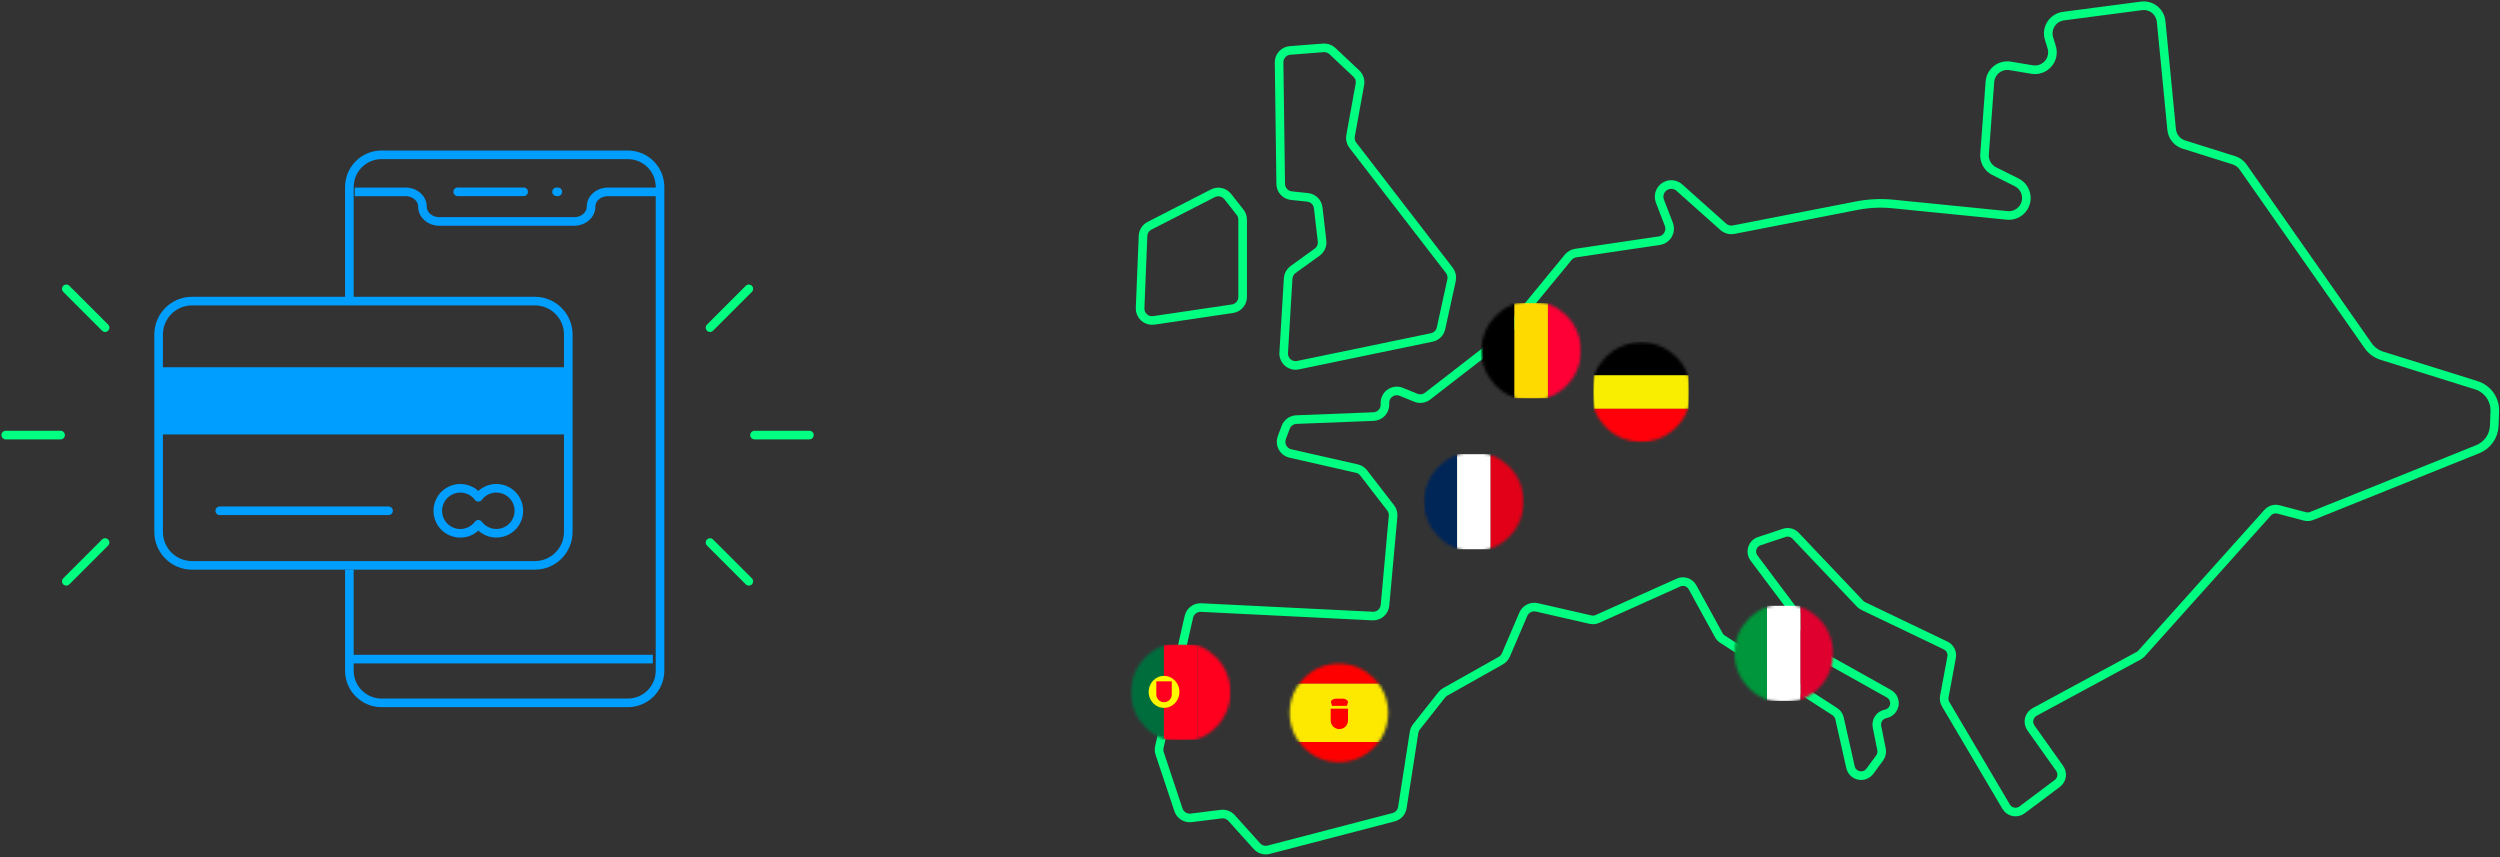 <svg width="872" height="299" viewBox="0 0 872 299" fill="none" xmlns="http://www.w3.org/2000/svg">
<rect x="0" y="0" width="872" height="299" fill="#333333" stroke="none"/>
<path d="M446.146 21.787L446.71 64.162C446.724 65.179 447.11 66.156 447.796 66.907C448.481 67.658 449.418 68.132 450.43 68.239L456.105 68.839C457.044 68.938 457.922 69.354 458.593 70.018C459.265 70.683 459.69 71.556 459.798 72.495L461.136 84.089C461.221 84.823 461.108 85.566 460.81 86.241C460.512 86.917 460.04 87.501 459.441 87.934L451.021 94.015C450.522 94.375 450.109 94.842 449.812 95.382C449.516 95.921 449.343 96.52 449.306 97.135L447.751 123.057C447.713 123.694 447.822 124.331 448.069 124.92C448.317 125.508 448.697 126.031 449.18 126.449C449.663 126.866 450.235 127.167 450.853 127.328C451.471 127.488 452.117 127.504 452.742 127.375L499.413 117.699C500.199 117.536 500.921 117.149 501.492 116.584C502.063 116.02 502.458 115.302 502.629 114.518L506.302 97.726C506.432 97.133 506.43 96.519 506.297 95.927C506.164 95.336 505.904 94.78 505.533 94.3L471.871 50.662C471.515 50.201 471.26 49.672 471.122 49.106C470.985 48.541 470.967 47.953 471.071 47.381L474.333 29.437C474.457 28.755 474.409 28.053 474.192 27.394C473.975 26.736 473.598 26.142 473.093 25.667L464.749 17.814C464.328 17.418 463.829 17.114 463.283 16.921C462.738 16.729 462.159 16.652 461.582 16.697L449.982 17.59C448.929 17.671 447.946 18.15 447.234 18.929C446.521 19.709 446.132 20.731 446.146 21.787V21.787Z" stroke="#00FF80" stroke-width="3" stroke-linecap="round" stroke-linejoin="round"/>
<path d="M428.223 68.545L432.548 74.045C433.123 74.777 433.436 75.681 433.436 76.612V103.571C433.436 104.567 433.078 105.531 432.427 106.286C431.776 107.04 430.875 107.536 429.889 107.682L402.427 111.75C401.822 111.839 401.205 111.795 400.619 111.618C400.034 111.442 399.494 111.138 399.04 110.73C398.585 110.321 398.226 109.817 397.989 109.253C397.751 108.69 397.641 108.081 397.666 107.47L398.695 82.27C398.725 81.534 398.95 80.82 399.347 80.2C399.744 79.58 400.298 79.076 400.953 78.741L423.061 67.417C423.919 66.977 424.903 66.849 425.844 67.055C426.786 67.26 427.627 67.787 428.223 68.545V68.545Z" stroke="#00FF80" stroke-width="3" stroke-linecap="round" stroke-linejoin="round"/>
<path d="M452.183 146.353L479.09 145.297C479.648 145.275 480.196 145.14 480.701 144.902C481.205 144.664 481.657 144.326 482.029 143.909C482.4 143.492 482.684 143.005 482.863 142.476C483.042 141.947 483.112 141.388 483.07 140.831C483.017 140.125 483.145 139.417 483.442 138.775C483.739 138.132 484.195 137.576 484.767 137.159C485.339 136.743 486.008 136.479 486.71 136.393C487.413 136.307 488.125 136.402 488.781 136.669L493.835 138.728C494.51 139.003 495.245 139.096 495.966 138.997C496.688 138.898 497.371 138.611 497.947 138.165L522.998 118.765C523.243 118.575 523.466 118.358 523.663 118.118L546.977 89.764C547.646 88.952 548.593 88.417 549.634 88.264L578.747 83.951C579.376 83.858 579.977 83.624 580.504 83.268C581.031 82.911 581.471 82.441 581.791 81.891C582.112 81.342 582.305 80.727 582.356 80.093C582.407 79.459 582.315 78.822 582.087 78.228L578.972 70.128C578.762 69.582 578.667 68.999 578.693 68.415C578.719 67.831 578.865 67.259 579.122 66.734C579.38 66.209 579.743 65.743 580.189 65.365C580.635 64.987 581.154 64.706 581.714 64.538V64.538C582.409 64.329 583.146 64.302 583.855 64.46C584.564 64.617 585.22 64.954 585.761 65.438L601.071 79.107C601.559 79.543 602.142 79.86 602.773 80.034C603.405 80.207 604.067 80.232 604.71 80.107L647.696 71.733C651.835 70.926 656.07 70.73 660.266 71.149L700.097 75.132C700.976 75.22 701.864 75.115 702.698 74.826C703.533 74.537 704.295 74.069 704.931 73.456C705.567 72.843 706.063 72.1 706.383 71.276C706.703 70.453 706.84 69.57 706.785 68.688V68.688C706.718 67.623 706.373 66.594 705.784 65.704C705.194 64.814 704.382 64.094 703.428 63.617L695.563 59.685C694.482 59.145 693.587 58.295 692.99 57.245C692.393 56.194 692.122 54.99 692.211 53.785L694.081 28.543C694.143 27.698 694.381 26.875 694.78 26.128C695.178 25.38 695.727 24.724 696.394 24.2C697.06 23.677 697.828 23.298 698.648 23.089C699.469 22.879 700.324 22.842 701.16 22.982L708.804 24.256C709.83 24.425 710.881 24.329 711.859 23.978C712.837 23.627 713.71 23.031 714.393 22.248C715.077 21.465 715.548 20.52 715.764 19.504C715.98 18.487 715.932 17.432 715.626 16.439L714.705 13.47C714.442 12.622 714.367 11.727 714.486 10.847C714.605 9.967 714.915 9.124 715.394 8.376C715.873 7.628 716.509 6.994 717.259 6.518C718.008 6.043 718.853 5.736 719.733 5.621L746.95 2.052C747.761 1.945 748.584 2.003 749.372 2.222C750.159 2.44 750.895 2.815 751.535 3.324C752.175 3.832 752.706 4.465 753.096 5.183C753.487 5.901 753.729 6.69 753.808 7.504L757.472 45.183C757.588 46.373 758.051 47.504 758.805 48.433C759.558 49.362 760.569 50.048 761.71 50.407L779.201 55.907C780.483 56.309 781.596 57.125 782.367 58.226L826.014 120.58C827.179 122.243 828.863 123.474 830.801 124.08L863.745 134.375C865.67 134.976 867.343 136.194 868.507 137.841C869.671 139.487 870.261 141.471 870.186 143.486L870.001 148.496C869.936 150.27 869.357 151.988 868.336 153.44C867.315 154.893 865.895 156.018 864.247 156.681L806.326 179.969C805.569 180.274 804.734 180.326 803.945 180.118L794.745 177.698C794.07 177.52 793.358 177.532 792.689 177.732C792.02 177.933 791.42 178.315 790.954 178.835L746.975 227.913C746.683 228.236 746.338 228.506 745.955 228.713L709.666 248.345C709.194 248.6 708.781 248.953 708.456 249.38C708.13 249.807 707.899 250.298 707.777 250.821C707.655 251.344 707.646 251.887 707.75 252.413C707.853 252.94 708.067 253.439 708.378 253.877L718.416 268.022C718.988 268.828 719.223 269.826 719.071 270.803C718.918 271.78 718.39 272.658 717.599 273.252L705.291 282.483C704.864 282.803 704.375 283.029 703.855 283.147C703.335 283.265 702.795 283.272 702.272 283.168C701.749 283.063 701.254 282.85 700.819 282.541C700.384 282.232 700.019 281.835 699.748 281.376L678.641 245.611C678.176 244.822 678.011 243.892 678.178 242.992L680.721 229.258C680.873 228.438 680.751 227.591 680.373 226.847C679.995 226.104 679.383 225.506 678.631 225.146L649.905 211.381C649.488 211.181 649.111 210.906 648.792 210.571L626.29 186.851C625.794 186.327 625.158 185.956 624.458 185.781C623.758 185.606 623.023 185.634 622.338 185.863L613.633 188.763C613.063 188.953 612.546 189.276 612.125 189.705C611.704 190.134 611.391 190.657 611.211 191.23C611.032 191.804 610.992 192.412 611.094 193.005C611.196 193.597 611.437 194.157 611.798 194.638L626.485 214.221C626.58 214.347 626.666 214.478 626.744 214.615L634.098 227.486C634.44 228.083 634.938 228.577 635.539 228.914L658.845 241.965C659.524 242.345 660.07 242.925 660.408 243.626C660.747 244.327 660.861 245.115 660.736 245.883C660.611 246.652 660.253 247.363 659.71 247.921C659.167 248.478 658.466 248.855 657.701 249.001C657.209 249.095 656.74 249.285 656.322 249.561C655.904 249.837 655.544 250.193 655.264 250.609C654.985 251.024 654.79 251.491 654.691 251.982C654.593 252.474 654.593 252.979 654.691 253.471L656.276 261.397C656.38 261.915 656.374 262.448 656.26 262.964C656.145 263.48 655.924 263.966 655.611 264.391L652.211 269.007C651.779 269.592 651.189 270.041 650.509 270.3C649.829 270.559 649.09 270.618 648.378 270.468C647.666 270.319 647.012 269.968 646.494 269.457C645.976 268.947 645.616 268.298 645.456 267.589L641.626 250.565C641.407 249.594 640.817 248.749 639.981 248.209L600.79 222.927C600.26 222.584 599.824 222.116 599.52 221.563L590.342 204.826C589.883 203.989 589.126 203.357 588.222 203.053C587.318 202.75 586.332 202.798 585.462 203.189L557.175 215.889C556.422 216.226 555.58 216.309 554.775 216.126L536.075 211.852C535.127 211.635 534.132 211.758 533.265 212.199C532.398 212.64 531.713 213.372 531.33 214.266L525.256 228.439C524.896 229.278 524.27 229.975 523.474 230.423L504.099 241.323C503.627 241.588 503.211 241.944 502.875 242.369L494.068 253.525C493.624 254.087 493.333 254.753 493.223 255.461L489.147 281.661C489.023 282.462 488.668 283.209 488.124 283.811C487.581 284.412 486.874 284.842 486.09 285.047L442.544 296.381C441.807 296.572 441.032 296.558 440.303 296.339C439.573 296.12 438.918 295.705 438.409 295.139L429.559 285.306C429.111 284.809 428.55 284.427 427.924 284.193C427.297 283.96 426.623 283.88 425.959 283.963L415.503 285.269C414.549 285.389 413.583 285.175 412.769 284.662C411.956 284.15 411.345 283.371 411.041 282.459L404.491 262.809C404.251 262.089 404.213 261.317 404.381 260.577L414.681 215.149C414.897 214.195 415.443 213.349 416.222 212.758C417 212.167 417.963 211.869 418.939 211.918L478.754 214.879C479.824 214.93 480.872 214.566 481.68 213.863C482.488 213.16 482.993 212.172 483.09 211.106L485.913 180.062C486.008 179.017 485.704 177.976 485.063 177.146L475.651 164.959C475.061 164.195 474.225 163.661 473.284 163.447L450.068 158.171C449.49 158.04 448.946 157.786 448.474 157.427C448.002 157.068 447.612 156.613 447.33 156.09C447.049 155.568 446.883 154.992 446.843 154.4C446.802 153.808 446.89 153.215 447.098 152.66L448.454 149.043C448.742 148.277 449.249 147.613 449.913 147.135C450.576 146.656 451.366 146.384 452.183 146.353V146.353Z" stroke="#00FF80" stroke-width="3" stroke-linecap="round" stroke-linejoin="round"/>
<mask id="mask0_314_2" style="mask-type:alpha" maskUnits="userSpaceOnUse" x="496" y="157" width="36" height="36">
<path d="M514.092 191.323C523.107 191.323 530.415 184.015 530.415 175C530.415 165.985 523.107 158.677 514.092 158.677C505.077 158.677 497.769 165.985 497.769 175C497.769 184.015 505.077 191.323 514.092 191.323Z" fill="white" stroke="white" stroke-width="2.091" stroke-miterlimit="10"/>
</mask>
<g mask="url(#mask0_314_2)">
<path d="M508.257 158.42H496.536V191.58H508.257V158.42Z" fill="#002557"/>
<path d="M519.953 158.42H508.232V191.58H519.953V158.42Z" fill="white"/>
<path d="M531.649 158.42H519.928V191.58H531.649V158.42Z" fill="#E10017"/>
</g>
<mask id="mask1_314_2" style="mask-type:alpha" maskUnits="userSpaceOnUse" x="516" y="104" width="36" height="36">
<path d="M534.073 138.648C543.088 138.648 550.396 131.34 550.396 122.325C550.396 113.31 543.088 106.002 534.073 106.002C525.058 106.002 517.75 113.31 517.75 122.325C517.75 131.34 525.058 138.648 534.073 138.648Z" fill="white" stroke="white" stroke-width="2.091" stroke-miterlimit="10"/>
</mask>
<g mask="url(#mask1_314_2)">
<path d="M528.238 105.745H516.517V138.905H528.238V105.745Z" fill="black"/>
<path d="M539.934 105.745H528.213V138.905H539.934V105.745Z" fill="#FFDA00"/>
<path d="M551.63 105.745H539.909V138.905H551.63V105.745Z" fill="#FF0036"/>
</g>
<mask id="mask2_314_2" style="mask-type:alpha" maskUnits="userSpaceOnUse" x="555" y="119" width="35" height="36">
<path d="M572.407 153.073C581.422 153.073 588.73 145.765 588.73 136.75C588.73 127.735 581.422 120.427 572.407 120.427C563.392 120.427 556.084 127.735 556.084 136.75C556.084 145.765 563.392 153.073 572.407 153.073Z" fill="white" stroke="white" stroke-width="2.091" stroke-miterlimit="10"/>
</mask>
<g mask="url(#mask2_314_2)">
<path d="M588.987 130.915V119.194H555.827V130.915H588.987Z" fill="black"/>
<path d="M588.987 142.611V130.89H555.827V142.611H588.987Z" fill="#F9ED00"/>
<path d="M588.987 154.307V142.586H555.827V154.307H588.987Z" fill="#FF000A"/>
</g>
<mask id="mask3_314_2" style="mask-type:alpha" maskUnits="userSpaceOnUse" x="394" y="224" width="36" height="35">
<path d="M411.827 257.775C420.842 257.775 428.15 250.467 428.15 241.452C428.15 232.437 420.842 225.129 411.827 225.129C402.812 225.129 395.504 232.437 395.504 241.452C395.504 250.467 402.812 257.775 411.827 257.775Z" fill="white" stroke="white" stroke-width="2.091" stroke-miterlimit="10"/>
</mask>
<g mask="url(#mask3_314_2)">
<path d="M405.992 224.872H394.271V258.032H405.992V224.872Z" fill="#006D3D"/>
<path d="M417.688 224.872H405.967V258.032H417.688V224.872Z" fill="#FF001F"/>
<path d="M429.384 224.872H417.663V258.032H429.384V224.872Z" fill="#FF001F"/>
</g>
<path d="M406.017 246.911C408.98 246.911 411.382 244.411 411.382 241.328C411.382 238.244 408.98 235.745 406.017 235.745C403.054 235.745 400.652 238.244 400.652 241.328C400.652 244.411 403.054 246.911 406.017 246.911Z" fill="#FFF900"/>
<path d="M403.323 237.651H408.713V242.237C408.713 242.952 408.429 243.637 407.924 244.142C407.418 244.648 406.733 244.932 406.018 244.932V244.932C405.303 244.932 404.618 244.648 404.112 244.142C403.607 243.637 403.323 242.952 403.323 242.237V237.651Z" fill="#FF001F"/>
<mask id="mask4_314_2" style="mask-type:alpha" maskUnits="userSpaceOnUse" x="604" y="210" width="36" height="36">
<path d="M622.192 244.189C631.207 244.189 638.515 236.881 638.515 227.866C638.515 218.851 631.207 211.543 622.192 211.543C613.177 211.543 605.869 218.851 605.869 227.866C605.869 236.881 613.177 244.189 622.192 244.189Z" fill="white" stroke="white" stroke-width="1.743" stroke-miterlimit="10"/>
</mask>
<g mask="url(#mask4_314_2)">
<path d="M616.357 211.286H604.636V244.446H616.357V211.286Z" fill="#00963B"/>
<path d="M628.053 211.286H616.332V244.446H628.053V211.286Z" fill="white"/>
<path d="M639.749 211.286H628.028V244.446H639.749V211.286Z" fill="#E0002F"/>
</g>
<mask id="mask5_314_2" style="mask-type:alpha" maskUnits="userSpaceOnUse" x="449" y="231" width="36" height="35">
<path d="M467.002 264.988C476.017 264.988 483.325 257.68 483.325 248.665C483.325 239.65 476.017 232.342 467.002 232.342C457.987 232.342 450.679 239.65 450.679 248.665C450.679 257.68 457.987 264.988 467.002 264.988Z" fill="white" stroke="white" stroke-width="1.743" stroke-miterlimit="10"/>
</mask>
<g mask="url(#mask5_314_2)">
<path d="M495.866 238.506V218.101H438.139V238.506H495.866Z" fill="#FF0000"/>
<path d="M495.866 258.867V238.462H438.139V258.867H495.866Z" fill="#FDE800"/>
<path d="M495.866 279.229V258.824H438.139V279.229H495.866Z" fill="#FF0000"/>
</g>
<path d="M464.142 247.174H470.184V251.289C470.184 251.686 470.106 252.079 469.954 252.445C469.803 252.812 469.58 253.145 469.299 253.426C469.019 253.706 468.686 253.929 468.319 254.081C467.953 254.233 467.56 254.311 467.163 254.311V254.311C466.766 254.311 466.373 254.233 466.007 254.081C465.64 253.929 465.307 253.706 465.026 253.426C464.746 253.145 464.523 252.812 464.372 252.445C464.22 252.079 464.142 251.686 464.142 251.289V247.174Z" fill="#FF0000"/>
<path d="M469.789 246.203H464.625L464.273 245.137C464.026 244.388 464.949 243.687 466.182 243.687H468.227C469.46 243.687 470.383 244.387 470.136 245.137L469.789 246.203Z" fill="#FF0000"/>
<path d="M186.553 105.017H66.987C60.546 105.017 55.325 110.238 55.325 116.679V185.542C55.325 191.983 60.546 197.204 66.987 197.204H186.553C192.994 197.204 198.215 191.983 198.215 185.542V116.679C198.215 110.238 192.994 105.017 186.553 105.017Z" stroke="#009FFF" stroke-width="3" stroke-miterlimit="10"/>
<path d="M173.12 170.3C171.902 170.302 170.701 170.589 169.614 171.138C168.526 171.686 167.581 172.48 166.855 173.458C165.866 172.135 164.486 171.157 162.91 170.663C161.334 170.168 159.643 170.183 158.075 170.703C156.508 171.224 155.145 172.226 154.178 173.565C153.212 174.905 152.692 176.514 152.692 178.166C152.692 179.818 153.212 181.427 154.178 182.767C155.145 184.106 156.508 185.108 158.075 185.629C159.643 186.15 161.334 186.164 162.91 185.669C164.486 185.175 165.866 184.197 166.855 182.874C167.66 183.944 168.724 184.79 169.948 185.332C171.172 185.875 172.514 186.095 173.847 185.973C175.18 185.851 176.46 185.39 177.564 184.635C178.669 183.879 179.562 182.853 180.159 181.655C180.756 180.457 181.037 179.126 180.975 177.789C180.913 176.452 180.51 175.153 179.805 174.015C179.1 172.878 178.115 171.939 176.945 171.289C175.775 170.639 174.459 170.298 173.12 170.3V170.3Z" stroke="#009FFF" stroke-width="3" stroke-linecap="round" stroke-linejoin="round"/>
<path d="M76.642 178.165H135.523" stroke="#009FFF" stroke-width="3" stroke-linecap="round" stroke-linejoin="round"/>
<path d="M121.86 103.888V65.219C121.86 63.746 122.15 62.287 122.714 60.925C123.278 59.564 124.104 58.327 125.146 57.286C126.188 56.244 127.425 55.417 128.786 54.854C130.148 54.29 131.607 54 133.08 54H218.997C220.47 54 221.929 54.29 223.291 54.854C224.652 55.417 225.889 56.244 226.931 57.286C227.973 58.327 228.799 59.564 229.363 60.925C229.927 62.287 230.217 63.746 230.217 65.219V233.933C230.217 236.909 229.035 239.763 226.931 241.867C224.827 243.971 221.973 245.153 218.997 245.153H133.079C130.103 245.153 127.249 243.971 125.145 241.867C123.041 239.763 121.859 236.909 121.859 233.933V198.691" stroke="#009FFF" stroke-width="3" stroke-miterlimit="10"/>
<path d="M159.636 66.905H182.653" stroke="#009FFF" stroke-width="3" stroke-miterlimit="10" stroke-linecap="round"/>
<path d="M194.124 66.905H194.569" stroke="#009FFF" stroke-width="3" stroke-miterlimit="10" stroke-linecap="round"/>
<path d="M122.356 229.894H227.708" stroke="#009FFF" stroke-width="3" stroke-miterlimit="10"/>
<path d="M123.74 66.925H141.533C144.747 66.925 147.353 69.235 147.353 72.083C147.353 74.932 149.959 77.241 153.174 77.241H200.337C203.552 77.241 206.158 74.932 206.158 72.083C206.158 69.235 208.764 66.925 211.978 66.925H229.771" stroke="#009FFF" stroke-width="3" stroke-miterlimit="10"/>
<path d="M197.543 128.099H55.403V151.531H197.543V128.099Z" fill="#009FFF"/>
<path d="M282.315 151.755H263.178" stroke="#00FF80" stroke-width="3" stroke-linecap="round" stroke-linejoin="round"/>
<path d="M261.188 202.76L247.656 189.228" stroke="#00FF80" stroke-width="3" stroke-linecap="round" stroke-linejoin="round"/>
<path d="M247.656 114.281L261.188 100.749" stroke="#00FF80" stroke-width="3" stroke-linecap="round" stroke-linejoin="round"/>
<path d="M2 151.755H21.137" stroke="#00FF80" stroke-width="3" stroke-linecap="round" stroke-linejoin="round"/>
<path d="M23.127 100.749L36.659 114.281" stroke="#00FF80" stroke-width="3" stroke-linecap="round" stroke-linejoin="round"/>
<path d="M36.659 189.228L23.127 202.76" stroke="#00FF80" stroke-width="3" stroke-linecap="round" stroke-linejoin="round"/>
</svg>

